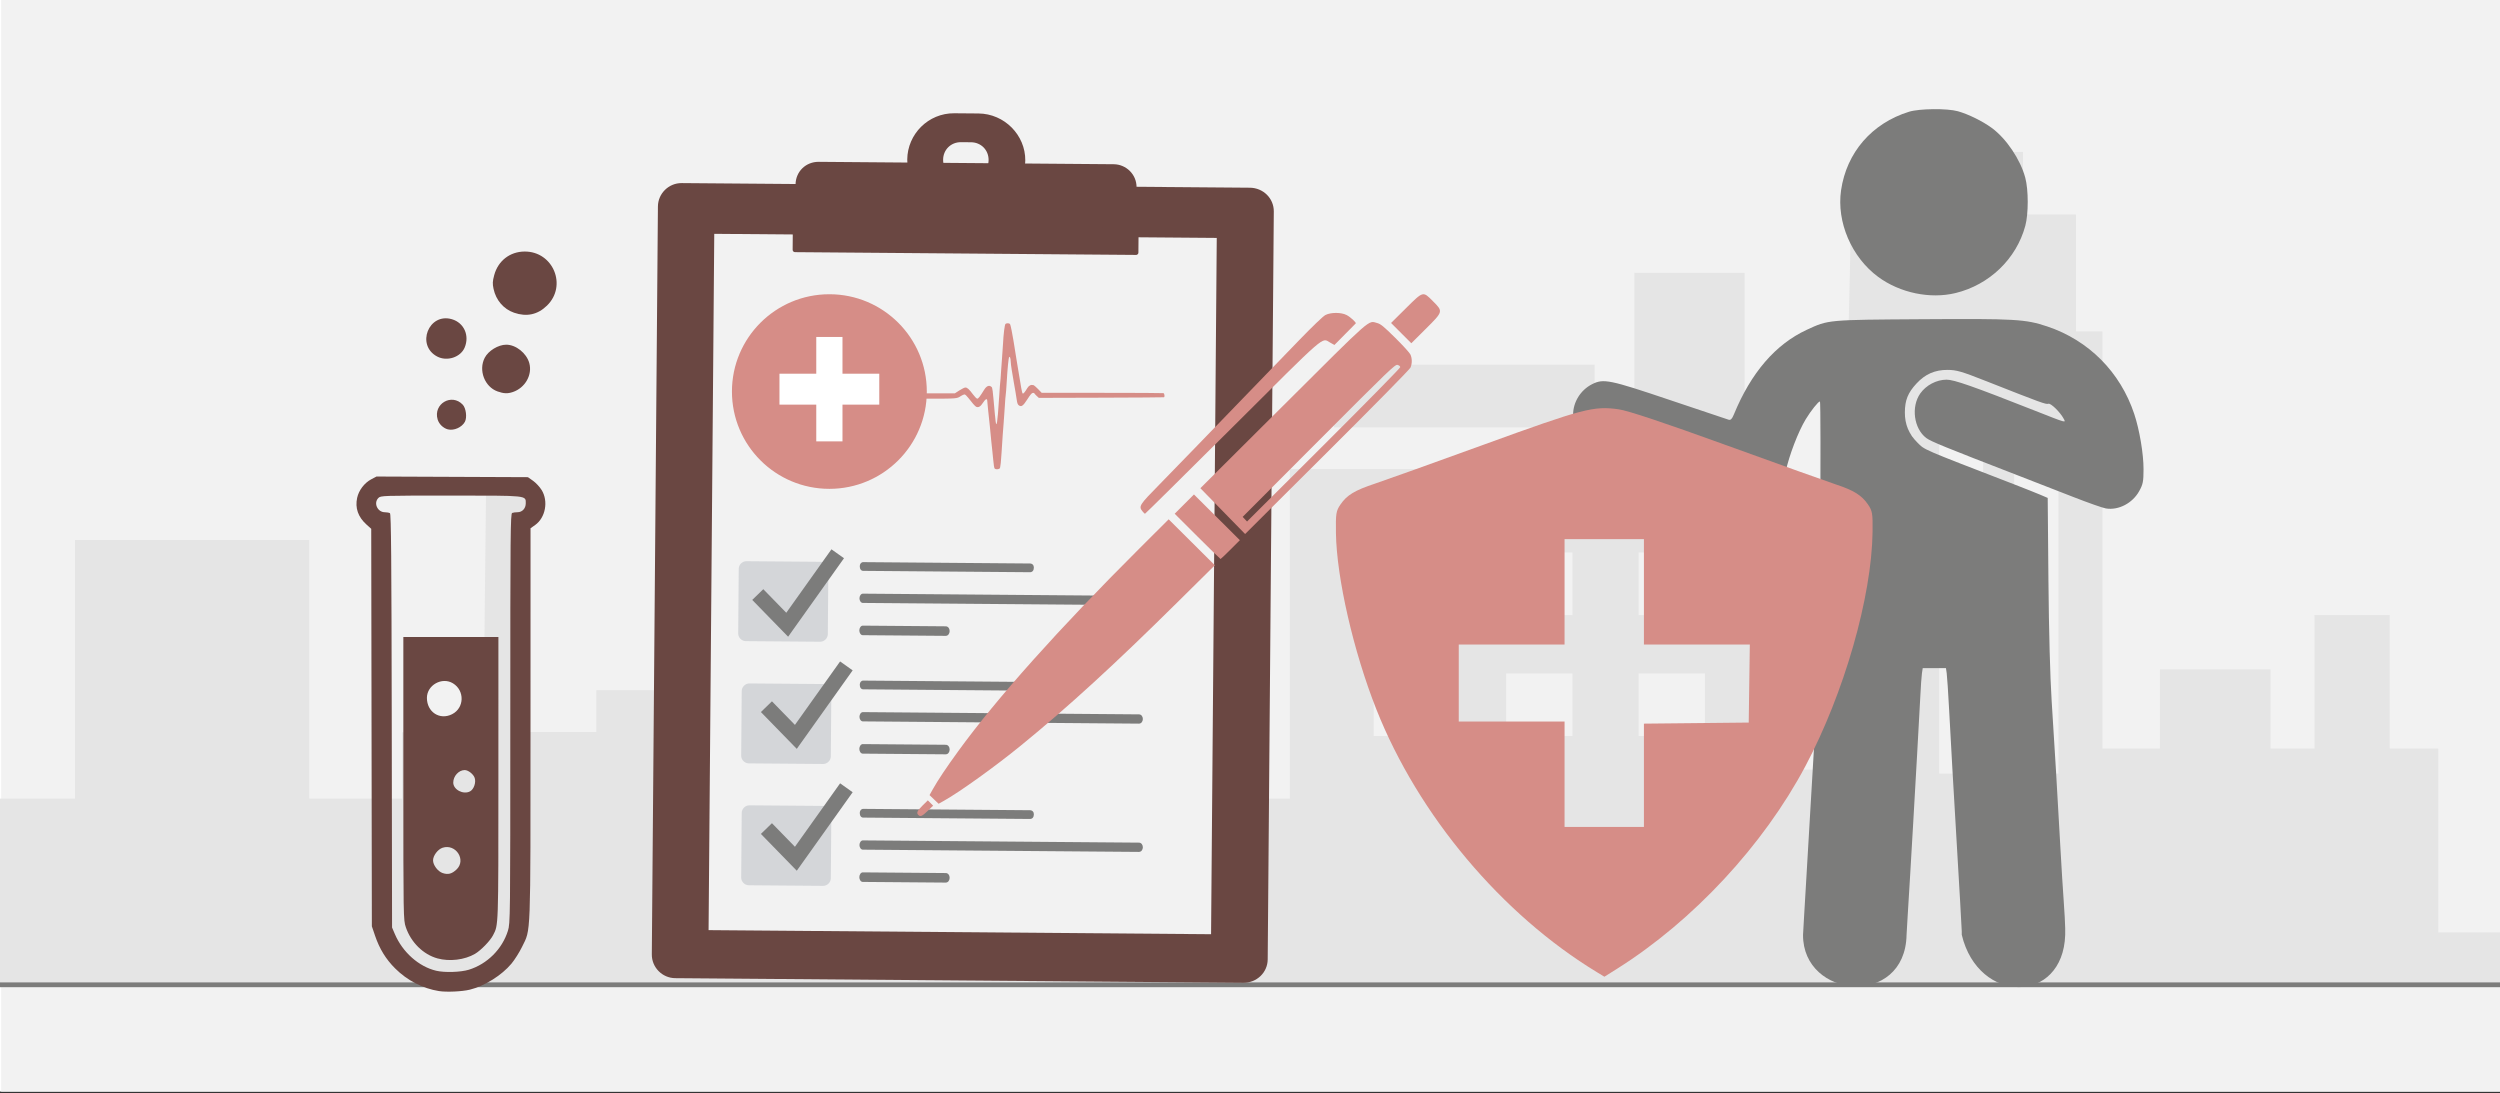 <svg width="526" height="230" xmlns="http://www.w3.org/2000/svg" xmlns:xlink="http://www.w3.org/1999/xlink" overflow="hidden"><rect width="100%" height="100%" fill="#333333" stroke="none"/><defs><clipPath id="clip0"><rect x="0" y="0" width="526" height="230"/></clipPath><clipPath id="clip1"><rect x="331" y="22" width="120" height="186"/></clipPath><clipPath id="clip2"><rect x="331" y="22" width="120" height="186"/></clipPath><clipPath id="clip3"><rect x="331" y="22" width="120" height="186"/></clipPath><clipPath id="clip4"><rect x="281" y="85" width="113" height="121"/></clipPath><clipPath id="clip5"><rect x="281" y="85" width="113" height="121"/></clipPath><clipPath id="clip6"><rect x="281" y="85" width="113" height="121"/></clipPath><clipPath id="clip7"><rect x="75" y="52" width="42" height="157"/></clipPath><clipPath id="clip8"><rect x="75" y="52" width="42" height="157"/></clipPath><clipPath id="clip9"><rect x="75" y="52" width="42" height="157"/></clipPath><clipPath id="clip10"><rect x="159" y="67" width="86" height="32"/></clipPath><clipPath id="clip11"><rect x="159" y="67" width="86" height="32"/></clipPath><clipPath id="clip12"><rect x="159" y="67" width="86" height="32"/></clipPath><clipPath id="clip13"><rect x="193" y="61" width="110" height="111"/></clipPath><clipPath id="clip14"><rect x="193" y="61" width="110" height="111"/></clipPath><clipPath id="clip15"><rect x="193" y="61" width="110" height="111"/></clipPath></defs><g clip-path="url(#clip0)"><rect x="0" y="0" width="526" height="229.667" fill="#FFFFFF"/><rect x="0" y="0" width="525.239" height="229.667" fill="#F2F2F2" transform="matrix(-1.001 0 0 1 526 0)"/><path d="M0 206.7 526 206.701" stroke="#7C7C7B" stroke-width="2" stroke-miterlimit="8" fill="none" fill-rule="evenodd"/><path d="M0 187.366 0 168.032 7.918 168.032 15.781 168.032 15.781 140.848 15.781 113.611 40.427 113.611 65.074 113.611 65.074 140.848 65.074 168.032 74.832 168.032 84.591 168.032 84.591 161.078 84.591 154.071 93.178 153.808 101.765 153.544 101.988 128.309 102.267 103.075 106.449 103.075 110.575 103.075 110.575 128.52 110.575 154.018 118.047 154.018 125.464 154.018 125.464 149.593 125.464 145.22 138.01 145.22 150.557 145.22 150.557 130.733 150.557 116.245 158.475 116.245 166.337 116.245 166.337 93.434 166.337 70.57 170.519 70.57 174.701 70.57 174.701 93.434 174.701 116.245 187.75 116.245 200.742 116.245 200.742 130.733 200.742 145.22 225.835 145.22 250.928 145.22 250.928 156.652 250.928 168.032 261.132 168.032 271.392 168.032 271.392 133.367 271.392 98.702 323.418 98.702 375.443 98.702 375.443 130.311 375.443 161.921 379.179 161.921 382.915 161.921 382.915 115.876 382.915 69.832 385.927 69.569 388.938 69.253 389.217 57.188 389.44 45.124 394.514 45.124 399.644 45.124 399.644 38.539 399.644 31.954 412.636 31.954 425.629 31.954 425.629 38.539 425.629 45.124 431.205 45.124 436.781 45.124 436.781 57.399 436.781 69.727 439.569 69.727 442.357 69.727 442.357 113.611 442.357 157.495 448.435 157.495 454.458 157.495 454.458 149.172 454.458 140.848 466.056 140.848 477.71 140.848 477.71 149.172 477.71 157.495 482.339 157.495 486.967 157.495 486.967 143.482 486.967 129.416 494.885 129.416 502.803 129.416 502.803 143.482 502.803 157.495 507.877 157.495 513.008 157.495 513.008 176.83 513.008 196.164 519.532 196.164 526 196.164 526 201.432 526 206.7 263.028 206.7 0 206.7 0 187.366ZM402.432 127.203 402.432 91.643 397.302 91.643 392.172 91.643 392.172 127.203 392.172 162.764 397.302 162.764 402.432 162.764 402.432 127.203ZM417.265 127.203 417.265 91.643 412.636 91.643 408.008 91.643 408.008 127.203 408.008 162.764 412.636 162.764 417.265 162.764 417.265 127.203ZM433.101 127.203 433.101 91.643 428.417 91.643 423.789 91.643 423.789 127.203 423.789 162.764 428.417 162.764 433.101 162.764 433.101 127.203ZM302.953 148.276 302.953 141.691 295.983 141.691 289.013 141.691 289.013 148.276 289.013 154.861 295.983 154.861 302.953 154.861 302.953 148.276ZM330.834 148.276 330.834 141.691 323.864 141.691 316.894 141.691 316.894 148.276 316.894 154.861 323.864 154.861 330.834 154.861 330.834 148.276ZM358.715 148.276 358.715 141.691 351.745 141.691 344.775 141.691 344.775 148.276 344.775 154.861 351.745 154.861 358.715 154.861 358.715 148.276ZM302.953 122.83 302.953 116.245 295.983 116.245 289.013 116.245 289.013 122.83 289.013 129.416 295.983 129.416 302.953 129.416 302.953 122.83ZM330.834 122.83 330.834 116.245 323.864 116.245 316.894 116.245 316.894 122.83 316.894 129.416 323.864 129.416 330.834 129.416 330.834 122.83ZM358.715 122.83 358.715 116.245 351.745 116.245 344.775 116.245 344.775 122.83 344.775 129.416 351.745 129.416 358.715 129.416 358.715 122.83ZM280.649 83.319 280.649 76.734 308.083 76.734 335.518 76.734 335.518 83.319 335.518 89.904 308.083 89.904 280.649 89.904 280.649 83.319ZM343.882 73.678 343.882 57.399 355.481 57.399 367.079 57.399 367.079 73.678 367.079 89.904 355.481 89.904 343.882 89.904 343.882 73.678Z" fill="#E5E5E5" fill-rule="evenodd"/><g clip-path="url(#clip1)"><g clip-path="url(#clip2)"><g clip-path="url(#clip3)"><path d="M16.4 172.322C16.401 171.555 16.545 168.935 16.72 166.498 16.895 164.062 17.188 159.337 17.37 155.998 17.945 145.45 18.694 132.815 19.236 124.499 19.554 119.608 19.819 109.672 19.911 99.128L20.063 81.796 21.594 81.136C22.436 80.774 24.971 79.761 27.227 78.885 46.683 71.336 45.749 71.742 47.353 70.138 49.139 68.352 49.979 66.313 49.967 63.796 49.954 61.233 49.33 59.673 47.541 57.733 45.703 55.739 43.671 54.845 41.008 54.859 39.148 54.871 38.118 55.171 32.969 57.212 21.336 61.823 20.407 62.163 19.934 61.981 19.444 61.793 17.467 63.725 16.716 65.128 16.226 66.045 16.015 66.103 22.633 63.482 35.724 58.297 39.667 56.906 41.246 56.915 43.341 56.927 45.511 58.071 46.735 59.808 48.705 62.607 48.091 67.218 45.486 69.189 44.529 69.912 41.639 71.098 26.242 77.084 23.084 78.311 17.921 80.331 14.77 81.571 11.618 82.812 8.511 83.911 7.865 84.014 5.22 84.437 2.3 82.903 0.902 80.356 0.118 78.926 0.007 78.363 6.59865e-05 75.772-0.009 72.545 0.84 67.473 1.949 64.124 4.864 55.317 11.473 48.636 20.158 45.718 24.713 44.187 26.838 44.064 46.422 44.195 66.222 44.327 65.945 44.301 70.503 46.423 77.051 49.471 82.176 55.454 85.768 64.245 86.156 65.194 86.432 65.47 86.862 65.341 87.178 65.246 92.706 63.383 99.147 61.201 111.838 56.901 113.063 56.651 115.453 57.871 117.858 59.098 119.427 61.634 119.423 64.288 119.421 65.793 117.995 68.527 116.693 69.519 115.916 70.112 111.507 71.766 103.451 74.488 96.809 76.732 89.602 79.184 87.437 79.939 82.368 81.703 80.09 81.798 78.002 80.33 76.483 79.263 75.213 77.589 74.932 76.284 74.185 72.813 72.292 67.85 70.722 65.249 69.65 63.471 68.088 61.499 67.752 61.499 67.407 61.499 67.796 116.128 68.181 121.71 68.616 128.025 69.053 135.168 69.717 146.811 69.989 151.593 70.356 157.869 70.531 160.756 70.706 163.644 70.947 167.741 71.067 169.861L71.284 173.717C71.374 187.249 49.886 189.078 49.61 173.717L49.396 170.026C49.278 167.995 49.039 164.046 48.865 161.248 48.691 158.451 48.403 153.505 48.225 150.256 48.047 147.008 47.679 140.511 47.405 135.819 47.132 131.127 46.828 125.59 46.729 123.514 46.631 121.439 46.478 119.261 46.389 118.675L46.228 117.608 43.797 117.608 41.365 117.608 41.208 118.675C41.121 119.261 40.89 122.768 40.695 126.467 40.499 130.167 40.191 135.778 40.011 138.936 39.346 150.619 38.705 161.641 38.387 166.866 38.207 169.822 38.059 172.572 38.057 172.979L38.055 173.717C34.564 188.426 16.844 188.352 16.399 173.717L16.4 172.322ZM39.367 38.693C32.268 36.962 26.624 31.502 24.755 24.555 24.072 22.017 24.075 16.972 24.762 14.414 25.797 10.561 28.737 6.178 31.792 3.935 33.73 2.512 36.695 1.048 38.876 0.437 41.114-0.191 46.922-0.13 49.09 0.543 56.869 2.961 62.166 9.108 63.321 17.057 64.292 23.742 61.12 31.179 55.538 35.303 50.991 38.662 44.674 39.986 39.368 38.693Z" fill="#7C7C7B" transform="matrix(-1.005 0 0 1 451 22.967)"/></g></g></g><g clip-path="url(#clip4)"><g clip-path="url(#clip5)"><g clip-path="url(#clip6)"><path d="M53.514 117.924C37.602 107.863 22.881 91.956 14.087 75.32 5.965 59.955 0.196 39.759 0.011 26.042-0.041 22.171 0.053 21.608 0.971 20.263 2.285 18.337 3.945 17.294 7.629 16.076 9.271 15.534 19.535 11.844 30.438 7.877 43.754 3.031 51.236 0.525 53.231 0.242 58.461-0.5 60.625 0.07 81.42 7.655 91.964 11.501 102.222 15.191 104.216 15.856 108.546 17.3 110.156 18.273 111.514 20.264 112.44 21.621 112.525 22.159 112.469 26.257 112.34 35.674 108.79 51.224 103.992 63.38 95.21 85.632 77.745 106.515 57.718 118.708L56.208 119.628ZM64.558 77.026 64.558 65.939 75.645 65.939 86.732 65.939 86.732 57.837 86.732 49.734 75.645 49.734 64.558 49.734 64.558 38.647 64.558 27.56 56.242 27.56 47.927 27.56 47.927 38.647 47.927 49.734 36.831 49.734 25.734 49.734 25.85 57.943 25.966 66.152 36.947 66.266 47.927 66.379 47.927 77.246 47.927 88.113 56.242 88.113 64.558 88.113Z" fill="#D68D87" transform="matrix(-1.004 0 0 1 394 85.876)"/></g></g></g><g clip-path="url(#clip7)"><g clip-path="url(#clip8)"><g clip-path="url(#clip9)"><path d="M17.357 155.599C13.957 155.061 10.676 153.364 8.136 150.831 6.188 148.889 4.856 146.722 3.92 143.973L3.239 141.973 3.173 100.157 3.107 58.34 2.092 57.424C0.337 55.838-0.316 53.965 0.142 51.829 0.481 50.247 1.668 48.681 3.101 47.925L4.213 47.338 20.142 47.406 36.072 47.474 37.149 48.231C37.742 48.648 38.559 49.526 38.965 50.182 40.416 52.529 39.77 55.999 37.597 57.536L36.625 58.224 36.619 99.297C36.614 145.168 36.716 142.439 34.842 146.29 34.288 147.426 33.281 149.023 32.603 149.837 30.572 152.279 26.932 154.553 23.857 155.302 22.212 155.703 18.951 155.852 17.356 155.599ZM23.65 151.107C27.512 149.914 30.677 146.757 31.864 142.916 32.361 141.305 32.368 140.699 32.367 98.218 32.366 59.219 32.403 55.137 32.761 55 32.977 54.917 33.483 54.849 33.885 54.849 34.877 54.849 35.614 54.056 35.614 52.988 35.614 51.288 36.197 51.349 19.809 51.349 5.448 51.349 5.103 51.36 4.614 51.849 3.545 52.917 4.415 54.845 5.97 54.852 6.393 54.855 6.878 54.944 7.048 55.053 7.291 55.207 7.371 64.537 7.423 98.736L7.489 142.223 8.064 143.576C9.698 147.422 13.12 150.462 16.789 151.325 18.562 151.742 21.944 151.635 23.65 151.107ZM17.051 148.727C14.053 147.902 11.458 145.346 10.384 142.159 9.869 140.628 9.864 140.34 9.864 110.856L9.864 81.099 19.864 81.099 29.864 81.099 29.861 110.911C29.858 142.487 29.888 141.627 28.732 143.862 28.124 145.038 26.179 147.039 24.939 147.766 22.77 149.037 19.587 149.425 17.051 148.727ZM21.052 130.018C23.16 128.027 20.914 124.53 18.114 125.444 17.119 125.769 16.114 127.102 16.114 128.098 16.114 129.093 17.119 130.427 18.123 130.766 19.269 131.153 20.066 130.949 21.052 130.018ZM23.902 113.578C24.698 113.152 25.192 111.718 24.875 110.755 24.612 109.961 23.519 109.099 22.775 109.099 21.528 109.099 20.364 110.369 20.364 111.73 20.364 113.226 22.488 114.335 23.902 113.578ZM20.134 97.338C22.712 96.023 22.808 92.374 20.304 90.847 18.002 89.444 14.822 91.219 14.822 93.908 14.822 96.909 17.538 98.663 20.134 97.338ZM19.239 37.418C18.259 37.167 17.374 36.315 17.081 35.336 16.099 32.058 20.031 29.74 22.363 32.223 23.054 32.958 23.299 34.92 22.812 35.825 22.185 36.991 20.504 37.74 19.239 37.418ZM29.692 29.438C26.965 28.472 25.629 24.979 26.983 22.36 27.752 20.873 29.832 19.605 31.507 19.6 33.541 19.594 35.776 21.371 36.36 23.459 37.054 25.937 35.487 28.695 32.889 29.564 31.796 29.93 30.991 29.898 29.692 29.438ZM16.987 22.093C12.47 19.715 15.203 12.8 20.089 14.243 22.629 14.993 23.827 17.659 22.766 20.199 21.91 22.247 19.056 23.182 16.987 22.093ZM33.16 12.873C30.965 12.115 29.355 10.244 28.843 7.859 28.606 6.753 28.63 6.268 28.984 4.958 29.798 1.952 32.281 0.023 35.364 0 41.394-0.044 44.391 7.183 40.082 11.38 38.122 13.289 35.809 13.788 33.16 12.873Z" fill="#6A4742" transform="matrix(1 0 0 1 75 52.923)"/></g></g></g><path d="M261.595 206.777C142.066 205.805 142.066 205.805 142.066 205.805 139.336 205.782 137.12 203.534 137.142 200.808 138.426 43.438 138.426 43.438 138.426 43.438 138.448 40.712 140.701 38.499 143.431 38.522 262.96 39.494 262.96 39.494 262.96 39.494 265.815 39.517 268.031 41.766 268.008 44.492 266.724 201.862 266.724 201.862 266.724 201.862 266.702 204.588 264.45 206.8 261.595 206.777" fill="#6A4742" fill-rule="evenodd"/><path d="M150.28 49.199 256.005 50.059 254.809 196.56 149.085 195.7Z" fill="#F2F2F2" fill-rule="evenodd"/><path d="M204.241 37.492C202.129 37.475 202.129 37.475 202.129 37.475 200.016 37.458 198.415 35.709 198.432 33.602 198.449 31.495 200.078 29.897 202.19 29.914 204.303 29.931 204.303 29.931 204.303 29.931 206.416 29.948 208.018 31.573 208.001 33.68 207.984 35.787 206.354 37.509 204.241 37.492M205.458 25.478C201.108 25.443 201.108 25.443 201.108 25.443 196.634 25.407 192.876 29.095 192.84 33.557 192.802 38.143 196.501 41.767 200.975 41.804 205.324 41.839 205.324 41.839 205.324 41.839 209.798 41.876 213.556 38.312 213.593 33.725 213.63 29.263 209.932 25.515 205.458 25.478" fill="#6A4742" fill-rule="evenodd"/><path d="M205.866 23.874C200.775 23.832 200.775 23.832 200.775 23.832 195.311 23.788 190.928 28.224 190.885 33.564 190.84 39.029 195.15 43.536 200.614 43.58 205.705 43.622 205.705 43.622 205.705 43.622 211.169 43.666 215.676 39.231 215.721 33.767 215.764 28.426 211.33 23.918 205.866 23.874M204.383 38.27C202.023 38.251 202.023 38.251 202.023 38.251 199.416 38.23 197.445 36.226 197.466 33.618 197.486 31.134 199.491 29.039 202.098 29.06 204.458 29.079 204.458 29.079 204.458 29.079 207.065 29.1 209.035 31.228 209.015 33.712 208.994 36.32 206.99 38.291 204.383 38.27" fill="#6A4742" fill-rule="evenodd"/><path d="M239.02 53.136C167.272 52.553 167.272 52.553 167.272 52.553 167.384 38.831 167.384 38.831 167.384 38.831 167.406 36.111 169.534 34.027 172.264 34.049 234.33 34.554 234.33 34.554 234.33 34.554 236.936 34.576 239.154 36.695 239.132 39.415L239.02 53.136Z" fill="#6A4742" fill-rule="evenodd"/><path d="M167.319 46.869 239.066 47.453 239.02 53.136 167.272 52.552Z" stroke="#6A4742" stroke-linejoin="round" stroke-miterlimit="10" fill="#6A4742" fill-rule="evenodd"/><path d="M172.549 135.023C156.917 134.896 156.917 134.896 156.917 134.896 156.049 134.889 155.311 134.141 155.318 133.275 155.429 119.671 155.429 119.671 155.429 119.671 155.436 118.805 156.186 118.069 157.055 118.076 172.686 118.204 172.686 118.204 172.686 118.204 173.554 118.211 174.292 118.959 174.285 119.824 174.174 133.429 174.174 133.429 174.174 133.429 174.167 134.294 173.417 135.03 172.549 135.023" fill="#D4D6D9" fill-rule="evenodd"/><path d="M216.696 120.396C181.603 120.11 181.603 120.11 181.603 120.11 181.193 120.107 180.888 119.737 180.893 119.125 180.897 118.635 181.208 118.27 181.618 118.273 216.711 118.559 216.711 118.559 216.711 118.559 217.224 118.563 217.529 118.933 217.525 119.423 217.52 120.035 217.209 120.4 216.696 120.396" fill="#7C7C7B" fill-rule="evenodd"/><path d="M239.628 127.329C181.54 126.856 181.54 126.856 181.54 126.856 181.129 126.853 180.825 126.363 180.829 125.875 180.833 125.387 181.145 124.902 181.556 124.905 239.644 125.377 239.644 125.377 239.644 125.377 240.157 125.382 240.461 125.872 240.457 126.36 240.453 126.848 240.141 127.333 239.628 127.329" fill="#7C7C7B" fill-rule="evenodd"/><path d="M198.977 133.785C181.513 133.643 181.513 133.643 181.513 133.643 181.102 133.64 180.798 133.135 180.802 132.633 180.806 132.13 181.118 131.631 181.529 131.634 198.993 131.776 198.993 131.776 198.993 131.776 199.507 131.78 199.811 132.285 199.807 132.787 199.803 133.29 199.49 133.789 198.977 133.785" fill="#7C7C7B" fill-rule="evenodd"/><path d="M173.178 160.742C157.547 160.615 157.547 160.615 157.547 160.615 156.678 160.607 155.94 159.859 155.947 158.994 156.058 145.389 156.058 145.389 156.058 145.389 156.065 144.524 156.816 143.788 157.684 143.795 173.315 143.922 173.315 143.922 173.315 143.922 174.184 143.929 174.922 144.677 174.915 145.543 174.804 159.147 174.804 159.147 174.804 159.147 174.797 160.013 174.046 160.749 173.178 160.742" fill="#D4D6D9" fill-rule="evenodd"/><path d="M174.937 115.575 165.432 128.926 160.597 123.964 158.272 126.223 165.82 133.966 177.578 117.45Z" fill="#7C7C7B" fill-rule="evenodd"/><path d="M176.758 139.167 167.253 152.518 162.418 147.557 160.093 149.815 167.642 157.559 179.399 141.043Z" fill="#7C7C7B" fill-rule="evenodd"/><path d="M173.178 186.386C157.547 186.258 157.547 186.258 157.547 186.258 156.678 186.251 155.94 185.503 155.947 184.638 156.058 171.033 156.058 171.033 156.058 171.033 156.065 170.167 156.816 169.431 157.684 169.439 173.315 169.566 173.315 169.566 173.315 169.566 174.184 169.573 174.922 170.321 174.915 171.187 174.804 184.791 174.804 184.791 174.804 184.791 174.797 185.657 174.046 186.393 173.178 186.386" fill="#D4D6D9" fill-rule="evenodd"/><path d="M176.758 164.811 167.253 178.162 162.418 173.201 160.093 175.459 167.642 183.202 179.399 166.686Z" fill="#7C7C7B" fill-rule="evenodd"/><g clip-path="url(#clip10)"><g clip-path="url(#clip11)"><g clip-path="url(#clip12)"><path d="M15.617 30.819C15.472 30.702 15.411 30.26 15.305 28.551 15.233 27.383 15.124 25.849 15.064 25.142 15.005 24.436 14.908 23.053 14.849 22.069 14.791 21.086 14.694 19.703 14.634 18.996 14.574 18.289 14.514 17.334 14.502 16.873 14.49 16.412 14.456 15.972 14.428 15.895 14.332 15.632 14.069 15.755 13.773 16.202 13.533 16.565 13.412 16.649 13.128 16.649 12.919 16.649 12.666 16.546 12.5 16.394 11.687 15.648 10.693 14.862 10.572 14.869 10.496 14.874 10.283 14.972 10.098 15.087 8.947 15.805 9.302 15.765 4.455 15.731L0.041 15.699 0.006 15.279C-0.016 15.008 0.023 14.841 0.118 14.807 0.198 14.778 2.15 14.741 4.455 14.724L8.646 14.694 9.204 14.37C10.043 13.885 10.572 13.632 10.748 13.632 10.834 13.632 11.327 13.983 11.843 14.413 12.359 14.843 12.864 15.195 12.965 15.195 13.134 15.196 13.501 14.711 14.167 13.604 14.335 13.325 14.5 13.185 14.661 13.187 15.246 13.191 15.357 13.496 15.452 15.364 15.618 18.642 15.822 20.273 16.005 19.778 16.039 19.686 16.12 18.504 16.185 17.152 16.3 14.773 16.382 13.341 16.635 9.33 16.879 5.446 16.99 3.586 17.076 1.914 17.17 0.112 17.206 0.004 17.718 1.18643e-05 18.027-0.002 18.311 0.278 18.318 0.593 18.328 0.976 18.827 5.06 19.373 9.218 19.47 9.955 19.597 11.011 19.656 11.565 19.714 12.118 19.788 12.68 19.819 12.813 19.851 12.947 19.925 13.519 19.983 14.084 20.042 14.649 20.11 15.132 20.135 15.156 20.284 15.306 20.596 14.957 20.964 14.226 21.395 13.369 21.813 12.997 22.201 13.123 22.306 13.157 22.589 13.492 22.831 13.868 23.072 14.243 23.34 14.62 23.425 14.706 23.553 14.834 24.429 14.861 28.364 14.861L33.147 14.861 33.897 14.247C34.329 13.892 34.757 13.632 34.907 13.632 35.221 13.632 35.521 13.978 36.193 15.119 36.499 15.639 36.769 15.974 36.884 15.976 37.06 15.979 37.315 15.561 38.011 14.135 38.423 13.291 38.855 13.065 39.239 13.492 39.419 13.692 39.422 13.732 39.809 19.244 40.006 22.057 40.121 22.039 40.323 19.164 40.387 18.242 40.491 16.406 40.553 15.085 40.615 13.763 40.687 12.556 40.714 12.403 40.74 12.249 40.791 11.394 40.828 10.503 40.865 9.612 40.941 8.279 40.996 7.542 41.051 6.804 41.126 5.446 41.162 4.524 41.248 2.354 41.437 0.427 41.581 0.25 41.729 0.07 42.167 0.07 42.311 0.25 42.372 0.327 42.505 0.968 42.606 1.675 42.708 2.381 42.843 3.321 42.906 3.764 42.97 4.206 43.069 4.985 43.127 5.496 43.185 6.006 43.308 6.977 43.4 7.653 43.492 8.329 43.643 9.486 43.736 10.224 44.161 13.617 44.337 14.78 44.436 14.88 44.55 14.993 44.777 14.661 45.227 13.727 45.482 13.198 45.829 12.99 46.232 13.128 46.334 13.162 46.685 13.542 47.011 13.97L47.605 14.749 57.646 14.749C63.169 14.749 67.768 14.78 67.865 14.817 68.047 14.887 68.121 15.581 67.958 15.682 67.912 15.71 63.205 15.751 57.498 15.772L47.121 15.811 46.743 15.364C46.535 15.118 46.364 14.876 46.364 14.825 46.363 14.775 46.254 14.75 46.122 14.77 45.941 14.797 45.723 15.12 45.231 16.09 44.501 17.533 44.209 17.787 43.778 17.356 43.603 17.181 43.522 16.897 43.446 16.188 43.391 15.674 43.297 14.925 43.237 14.526 43.177 14.127 43.052 13.221 42.959 12.514 42.865 11.808 42.712 10.651 42.619 9.944 42.525 9.237 42.446 8.408 42.442 8.1 42.434 7.481 42.308 7.041 42.192 7.228 42.084 7.404 41.916 9.543 41.782 12.459 41.717 13.872 41.641 15.104 41.614 15.197 41.587 15.289 41.511 16.546 41.445 17.99 41.379 19.435 41.302 20.818 41.273 21.064 41.245 21.309 41.173 22.491 41.113 23.69 40.796 30.008 40.754 30.558 40.572 30.702 40.338 30.888 39.939 30.879 39.776 30.684 39.702 30.593 39.601 29.83 39.543 28.91 39.486 28.021 39.412 27.099 39.378 26.861 39.343 26.622 39.267 25.724 39.209 24.863 39.104 23.331 38.88 20.553 38.656 17.99 38.594 17.284 38.542 16.567 38.541 16.398 38.538 15.853 38.226 16.052 37.82 16.859 37.427 17.64 37.076 17.899 36.701 17.686 36.529 17.589 36 16.834 35.368 15.783 35.116 15.365 34.871 15.085 34.757 15.085 34.653 15.085 34.392 15.228 34.178 15.403 33.455 15.995 33.623 15.979 28.275 15.979 25.51 15.979 23.169 15.949 23.073 15.912 22.978 15.875 22.722 15.599 22.506 15.297 22.289 14.996 22.064 14.749 22.005 14.749 21.946 14.749 21.762 14.988 21.595 15.28 20.321 17.518 20.218 17.655 19.816 17.655 19.51 17.655 19.423 17.605 19.38 17.404 19.244 16.761 19.103 15.864 19.044 15.252 18.98 14.586 18.918 14.08 18.595 11.62 18.503 10.914 18.347 9.682 18.248 8.883 18.15 8.084 18.046 7.356 18.017 7.265 17.903 6.907 17.757 7.436 17.755 8.212 17.755 8.642 17.68 10.075 17.59 11.397 17.422 13.86 17.216 17.171 16.914 22.293 16.82 23.891 16.693 25.88 16.633 26.713 16.573 27.546 16.523 28.753 16.523 29.395 16.522 30.037 16.483 30.621 16.438 30.693 16.304 30.904 15.816 30.978 15.617 30.819Z" fill="#D68D87" transform="matrix(1.264 0 0 1 159 67.902)"/></g></g></g><path d="M156 82.381C156 72.178 164.283 63.907 174.5 63.907 184.717 63.907 193 72.178 193 82.381 193 92.583 184.717 100.854 174.5 100.854 164.283 100.854 156 92.583 156 82.381Z" stroke="#D68D87" stroke-width="4" stroke-miterlimit="8" fill="#D68D87" fill-rule="evenodd"/><path d="M164 78.628 171.742 78.628 171.742 70.897 177.258 70.897 177.258 78.628 185 78.628 185 85.135 177.258 85.135 177.258 92.865 171.742 92.865 171.742 85.135 164 85.135Z" fill="#FFFFFF" fill-rule="evenodd"/><path d="M216.696 145.32C181.603 145.034 181.603 145.034 181.603 145.034 181.193 145.031 180.888 144.661 180.893 144.049 180.897 143.559 181.208 143.194 181.618 143.197 216.711 143.483 216.711 143.483 216.711 143.483 217.224 143.487 217.529 143.857 217.525 144.347 217.52 144.959 217.209 145.324 216.696 145.32" fill="#7C7C7B" fill-rule="evenodd"/><path d="M239.628 152.253C181.54 151.781 181.54 151.781 181.54 151.781 181.129 151.777 180.825 151.287 180.829 150.799 180.833 150.311 181.145 149.826 181.556 149.829 239.644 150.302 239.644 150.302 239.644 150.302 240.157 150.306 240.461 150.796 240.457 151.284 240.453 151.772 240.141 152.257 239.628 152.253" fill="#7C7C7B" fill-rule="evenodd"/><path d="M198.977 158.709C181.513 158.567 181.513 158.567 181.513 158.567 181.102 158.564 180.798 158.059 180.802 157.557 180.806 157.055 181.118 156.555 181.529 156.558 198.993 156.7 198.993 156.7 198.993 156.7 199.507 156.704 199.811 157.209 199.807 157.711 199.803 158.214 199.49 158.714 198.977 158.709" fill="#7C7C7B" fill-rule="evenodd"/><path d="M216.696 172.309C181.603 172.023 181.603 172.023 181.603 172.023 181.193 172.02 180.888 171.65 180.893 171.038 180.897 170.548 181.208 170.183 181.618 170.186 216.711 170.472 216.711 170.472 216.711 170.472 217.224 170.476 217.529 170.846 217.525 171.336 217.52 171.948 217.209 172.313 216.696 172.309" fill="#7C7C7B" fill-rule="evenodd"/><path d="M239.628 179.242C181.54 178.77 181.54 178.77 181.54 178.77 181.129 178.766 180.825 178.276 180.829 177.788 180.833 177.3 181.145 176.815 181.556 176.818 239.644 177.291 239.644 177.291 239.644 177.291 240.157 177.295 240.461 177.785 240.457 178.273 240.453 178.761 240.141 179.246 239.628 179.242" fill="#7C7C7B" fill-rule="evenodd"/><path d="M198.977 185.698C181.513 185.556 181.513 185.556 181.513 185.556 181.102 185.553 180.798 185.048 180.802 184.546 180.806 184.044 181.118 183.544 181.529 183.547 198.993 183.689 198.993 183.689 198.993 183.689 199.507 183.693 199.811 184.198 199.807 184.701 199.803 185.203 199.49 185.703 198.977 185.698" fill="#7C7C7B" fill-rule="evenodd"/><g clip-path="url(#clip13)"><g clip-path="url(#clip14)"><g clip-path="url(#clip15)"><path d="M0.221 109.57C-0.222 109.127-0.033 108.696 1.094 107.583L2.21 106.481 2.766 107.041 3.322 107.601 2.175 108.707C0.999 109.84 0.647 109.996 0.221 109.57ZM3.516 106.29 2.565 105.379 3.281 104.097C4.319 102.242 6.131 99.524 8.607 96.108 16.596 85.087 29.683 70.402 46.568 53.514L52.727 47.354 57.572 52.188 62.417 57.021 54.451 64.925C41.317 77.957 31.631 86.846 21.764 94.923 16.372 99.337 8.863 104.748 5.617 106.559L4.467 107.201ZM58.75 50.942 53.992 46.181 56.013 44.152 58.035 42.123 62.849 46.935 67.664 51.747 65.693 53.725C64.609 54.813 63.674 55.704 63.615 55.704 63.556 55.704 61.367 53.561 58.75 50.942ZM64.074 45.628 59.38 40.809 76.746 23.452C95.793 4.417 94.521 5.538 96.491 6.063 97.201 6.253 97.871 6.804 100.237 9.147 101.822 10.716 103.258 12.295 103.429 12.654 103.816 13.47 103.827 14.58 103.455 15.432 103.29 15.811 95.956 23.291 85.969 33.266L68.767 50.447ZM101.307 15.344C101.307 15.153 101.071 14.953 100.75 14.87 100.224 14.736 99.284 15.641 84.223 30.783L68.252 46.839 68.712 47.328 69.171 47.817 85.239 31.745C94.077 22.906 101.307 15.525 101.307 15.344ZM47.212 45.645C46.398 44.609 46.591 44.306 50.821 39.998 53.248 37.524 58.922 31.647 80.037 9.731 82.844 6.817 85.123 4.623 85.602 4.373 86.731 3.782 88.932 3.783 90.06 4.374 90.87 4.799 92.134 5.967 91.97 6.139 91.923 6.189 90.898 7.229 89.693 8.451L87.502 10.671 86.595 10.165C84.777 9.148 86.235 7.879 66.043 28.054 56.067 38.023 47.843 46.179 47.768 46.179 47.693 46.179 47.443 45.939 47.212 45.645ZM101.507 8.177 99.382 6.044 102.435 3.008C106.175-0.71 106.045-0.674 108.152 1.447 110.339 3.648 110.351 3.601 106.624 7.322L103.632 10.309Z" fill="#D68D87" transform="matrix(1.003 0 0 1 193 61.91)"/></g></g></g></g></svg>